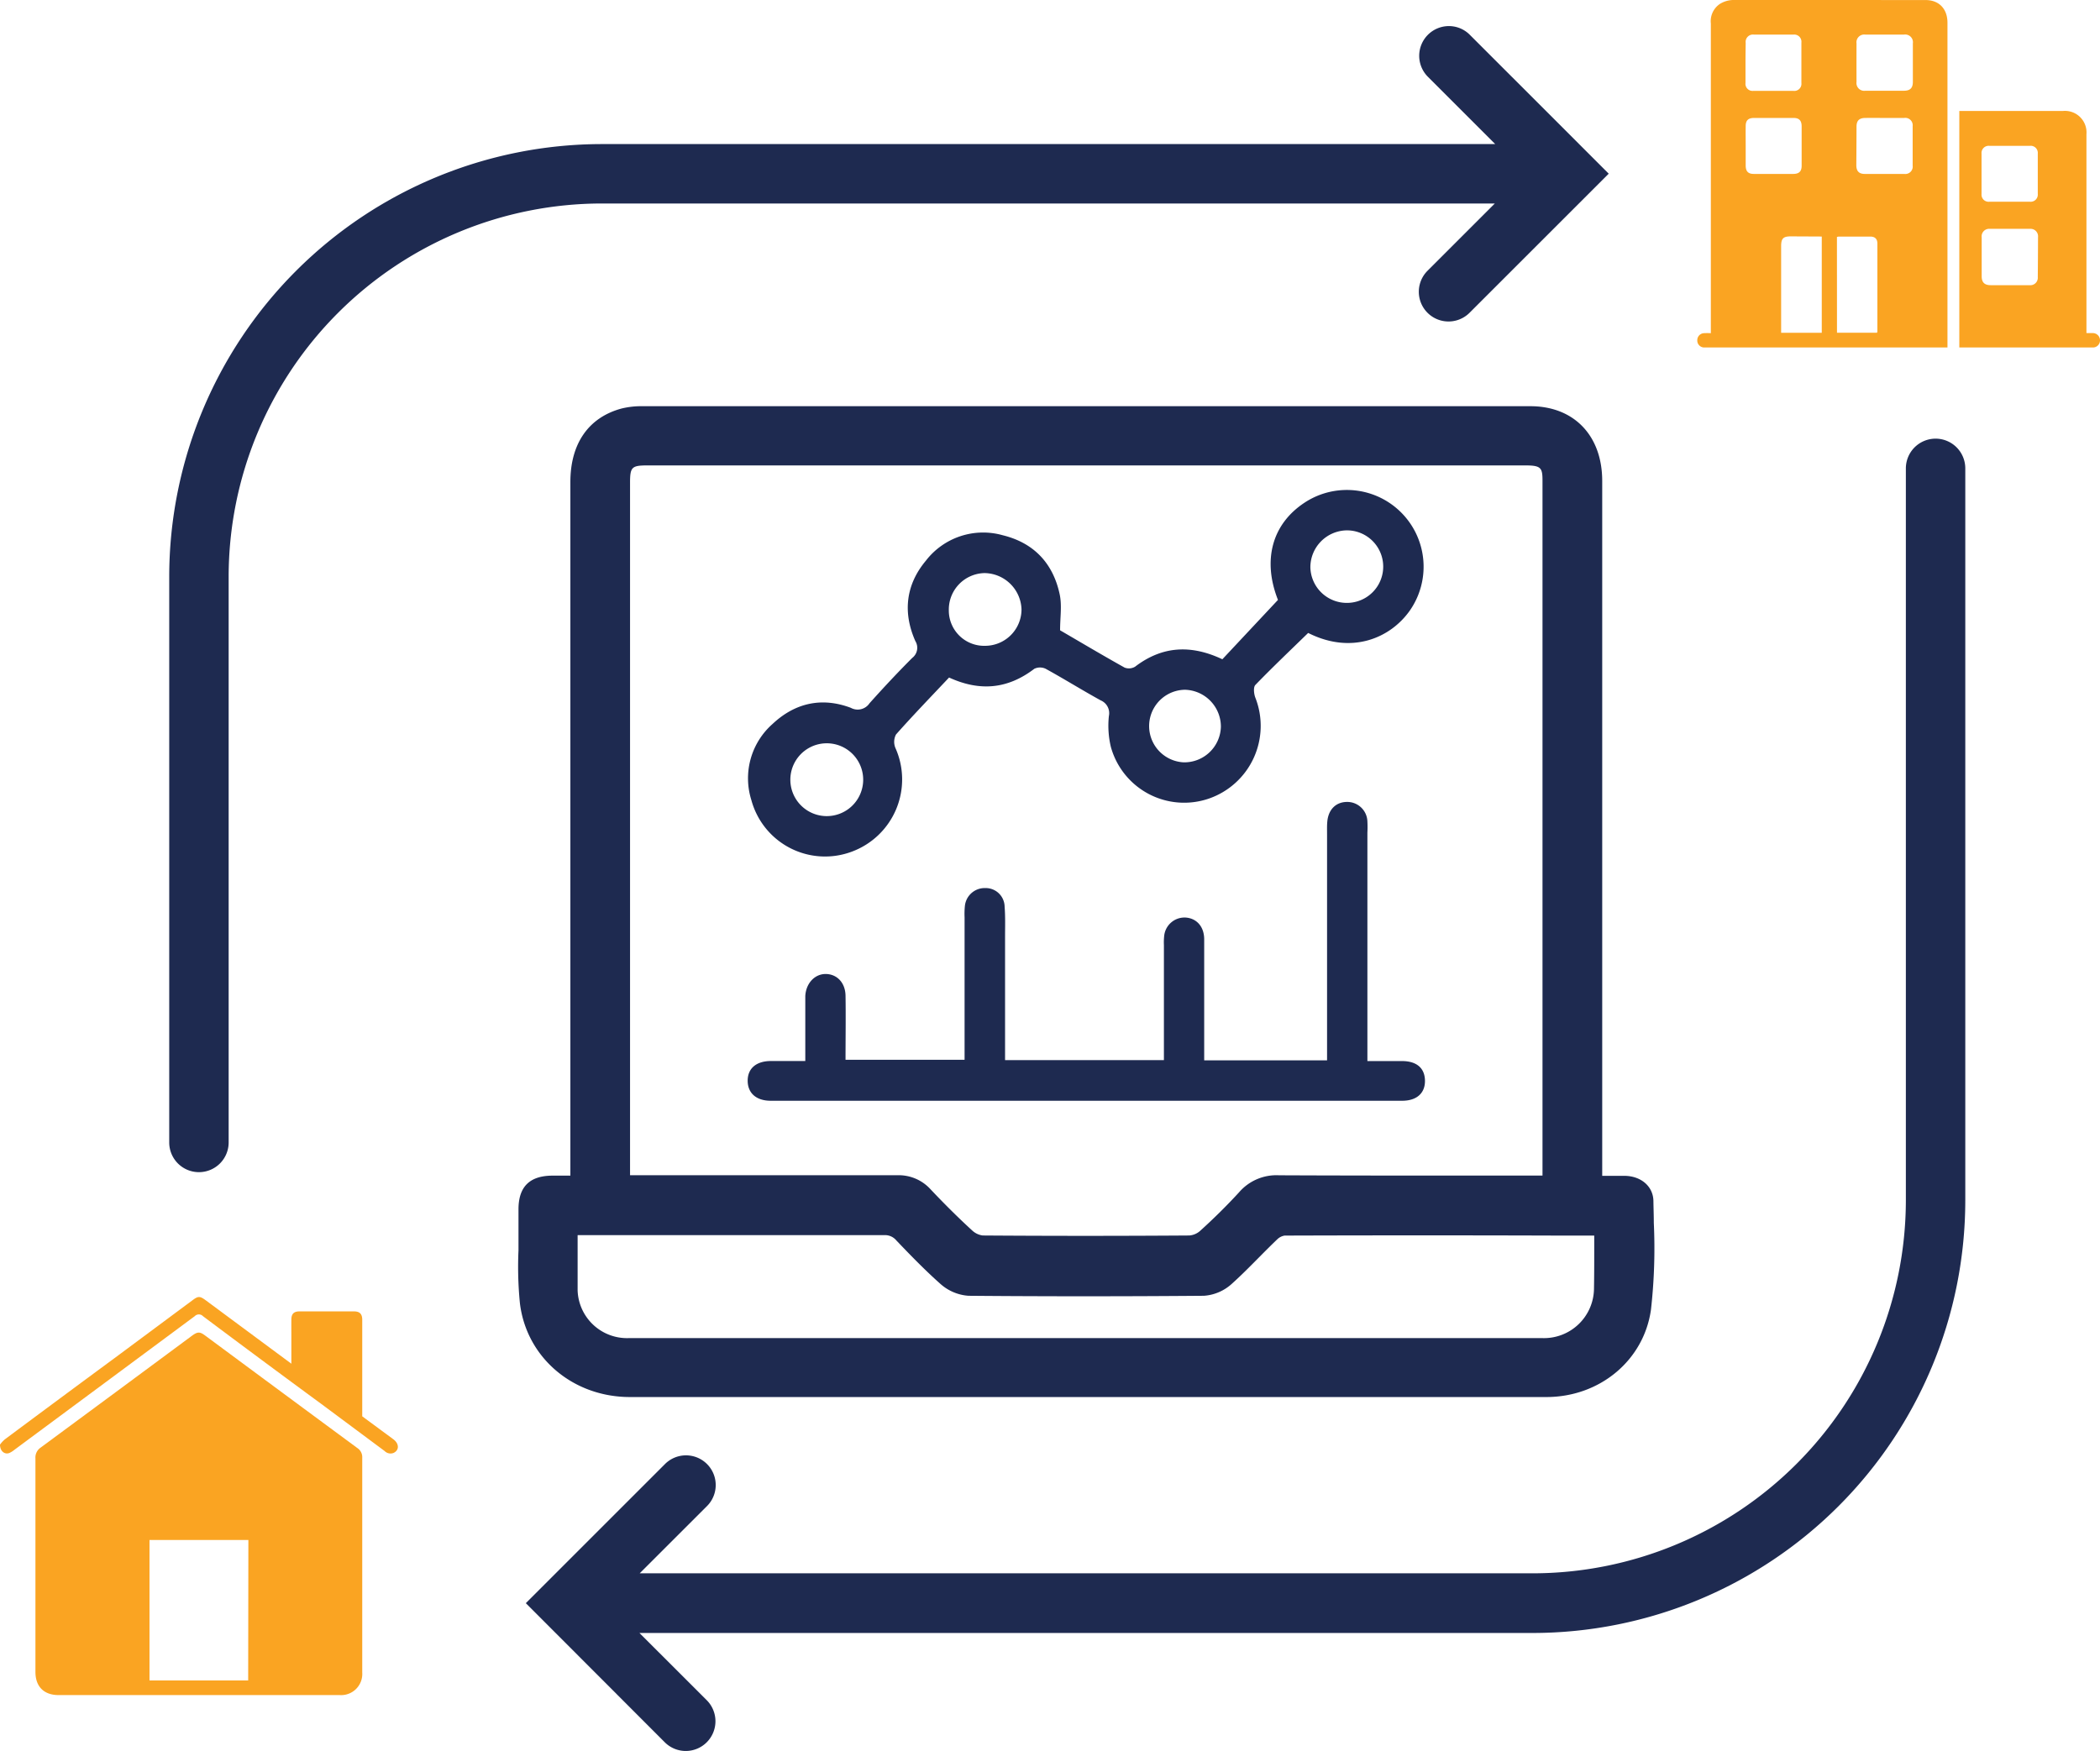 <?xml version="1.0" encoding="UTF-8"?>
<svg xmlns="http://www.w3.org/2000/svg" viewBox="0 0 429 357.74">
  <defs>
    <style>.cls-1{fill:#faa422;}.cls-2{fill:#1e2a50;}</style>
  </defs>
  <title>Praca hybrydowa</title>
  <g id="Warstwa_2" data-name="Warstwa 2">
    <g id="Warstwa_1-2" data-name="Warstwa 1">
      <path class="cls-1" d="M348.07,71c.34,0,.68,0,1,0h48.77V22.67h0V17.24c0-4.2,0-8.4,0-12.6,0-2.83-1.72-4.62-4.46-4.63Q373.69,0,354,0a5.36,5.36,0,0,0-2.65.8,4.25,4.25,0,0,0-1.85,4q0,31,0,62v1.28a13.63,13.63,0,0,0-1.44,0,1.44,1.44,0,0,0-1.33,1.49A1.42,1.42,0,0,0,348.07,71ZM379.26,8.88a1.59,1.59,0,0,1,1.8-1.81c2.63,0,5.27,0,7.9,0a1.58,1.58,0,0,1,1.81,1.8c0,1.34,0,2.69,0,4s0,2.57,0,3.85-.57,1.81-1.79,1.82q-4,0-7.9,0a1.59,1.59,0,0,1-1.82-1.8C379.25,14.15,379.25,11.51,379.26,8.88Zm0,17c0-1.24.56-1.77,1.8-1.78s2.69,0,4,0,2.63,0,3.95,0a1.51,1.51,0,0,1,1.72,1.67q0,4,0,8.07a1.51,1.51,0,0,1-1.7,1.7c-2.69,0-5.39,0-8.08,0-1.18,0-1.72-.56-1.73-1.77Q379.25,29.85,379.26,25.9Zm-4,22.54a1.8,1.8,0,0,1,.38-.08c2.14,0,4.28,0,6.42,0,.95,0,1.45.46,1.46,1.39q0,9,0,18a1.47,1.47,0,0,1-.07.26h-8.18Zm-3.1-.09V68h-8.3c0-.32,0-.61,0-.91,0-5.6,0-11.2,0-16.79,0-1.54.41-2,1.95-2ZM356.62,8.77a1.5,1.5,0,0,1,1.69-1.7q4,0,8.07,0A1.47,1.47,0,0,1,368,8.71q0,4.13,0,8.26a1.45,1.45,0,0,1-1.6,1.6q-4.12,0-8.25,0a1.45,1.45,0,0,1-1.57-1.63c0-1.38,0-2.76,0-4.13S356.6,10.12,356.62,8.77Zm0,17c0-1.16.51-1.66,1.69-1.67q4,0,8.07,0c1.15,0,1.66.52,1.67,1.7,0,2.69,0,5.38,0,8.07,0,1.15-.53,1.66-1.7,1.67-2.69,0-5.38,0-8.07,0-1.16,0-1.65-.53-1.66-1.7,0-1.35,0-2.69,0-4S356.6,27.13,356.62,25.79Z"></path>
      <path class="cls-1" d="M427.52,68.06c-.42,0-.83,0-1.29,0V27.42a4.4,4.4,0,0,0-4.75-4.75H400.26V71h26.33c.31,0,.61,0,.92,0A1.44,1.44,0,0,0,429,69.59,1.47,1.47,0,0,0,427.52,68.06ZM406.41,29.8c2.75,0,5.51,0,8.26,0a1.45,1.45,0,0,1,1.62,1.58q0,4.13,0,8.26a1.46,1.46,0,0,1-1.61,1.58c-1.38,0-2.75,0-4.13,0s-2.75,0-4.13,0a1.45,1.45,0,0,1-1.62-1.57q0-4.14,0-8.26A1.46,1.46,0,0,1,406.41,29.8Zm9.88,26.84a1.52,1.52,0,0,1-1.68,1.63c-1.35,0-2.7,0-4,0h-3.95c-1.24,0-1.82-.57-1.83-1.78,0-2.66,0-5.33,0-8a1.54,1.54,0,0,1,1.69-1.73q4.09,0,8.17,0a1.53,1.53,0,0,1,1.65,1.69Q416.33,52.55,416.29,56.64Z"></path>
      <path class="cls-2" d="M128.64,285.46c12.09,0,24.29,0,36.4,0h71.31c26.07,0,53,0,79.55,0,10.94,0,19.93-7.53,21.37-17.86a112.15,112.15,0,0,0,.58-17.74c0-1.46-.06-2.92-.08-4.37,0-3-2.44-5.18-5.87-5.23-1.45,0-2.9,0-4.44,0h-.15V202.06q0-51.9,0-103.8C327.3,89,321.54,83,312.63,83q-90.7,0-181.4,0a16.87,16.87,0,0,0-4.28.48c-6.73,1.83-10.43,7.17-10.43,15q0,54.61,0,109.23v32.51h-3.79c-4.53.06-6.75,2.26-6.81,6.72,0,1.29,0,2.57,0,3.86,0,1.54,0,3.14,0,4.68a75.25,75.25,0,0,0,.29,10.8C107.54,277.37,117,285.44,128.64,285.46Zm.07-186.8c0-3.22.33-3.56,3.58-3.56H311.63c3.2,0,3.48.51,3.48,3.13q0,70.72,0,141.44c0,.18,0,.35,0,.54H300.85c-13,0-26.37,0-39.56-.06a10.07,10.07,0,0,0-8.17,3.48c-2.44,2.66-5.13,5.33-8,7.92a3.74,3.74,0,0,1-2.16.9c-14.19.1-28.39.1-42.2,0a3.87,3.87,0,0,1-2.13-1c-2.72-2.49-5.53-5.26-8.57-8.48a8.8,8.8,0,0,0-6.81-2.83h0c-13.57,0-27.37,0-40.71,0H128.71ZM118,254.74c0-.78,0-1.57,0-2.36h16.69q23,0,45.92,0h0a3,3,0,0,1,2.49,1.07c2.7,2.83,5.76,6,9,8.88a9.61,9.61,0,0,0,5.74,2.44c16,.14,32.22.13,48.11,0a9.41,9.41,0,0,0,5.73-2.48c1.88-1.69,3.67-3.5,5.41-5.26,1.27-1.28,2.58-2.6,3.89-3.85a2.81,2.81,0,0,1,1.45-.71c18.75-.06,37.81-.06,56.25,0h7c0,.76,0,1.51,0,2.25,0,3,0,5.76-.05,8.56a10.22,10.22,0,0,1-10.51,10.14c-63.35,0-126.17,0-186.71,0a10.1,10.1,0,0,1-10.41-9.74C118,260.69,118,257.8,118,254.74Z"></path>
      <path class="cls-2" d="M174.07,174a15.73,15.73,0,0,0,8.87-21.12,3.24,3.24,0,0,1,.1-2.8c3.48-3.93,7.14-7.71,10.84-11.64,6.33,2.9,12,2.34,17.41-1.78a2.67,2.67,0,0,1,2.34,0c3.78,2.08,7.45,4.37,11.23,6.45a2.83,2.83,0,0,1,1.67,3.2,18.75,18.75,0,0,0,.39,6.26,15.53,15.53,0,0,0,20,10.62,15.72,15.72,0,0,0,9.53-20.63c-.3-.78-.44-2.14,0-2.6,3.53-3.65,7.21-7.14,10.79-10.63,8.87,4.48,16.82,1.06,20.78-4.59a15.68,15.68,0,0,0-21.41-22.1c-6.82,4.43-8.72,11.88-5.54,19.94l-11.36,12.13c-6.35-3-12.23-2.76-17.82,1.51a2.44,2.44,0,0,1-2.15.19c-4.5-2.51-8.93-5.15-13.18-7.62,0-2.61.4-5-.07-7.29-1.33-6.34-5.24-10.55-11.6-12.12a14.76,14.76,0,0,0-15.74,5.18c-4.12,4.92-4.75,10.59-2.16,16.43a2.61,2.61,0,0,1-.64,3.45c-3,3-5.89,6.1-8.72,9.26a2.91,2.91,0,0,1-3.82.93c-5.94-2.24-11.42-1-16,3.31a14.81,14.81,0,0,0-4.31,15.57A15.59,15.59,0,0,0,174.07,174Zm101-65.63a7.41,7.41,0,0,1,.18,14.82,7.44,7.44,0,0,1-7.56-7.3A7.55,7.55,0,0,1,275.09,108.37Zm-33,32.57a7.54,7.54,0,0,1,7.34,7.57,7.47,7.47,0,0,1-7.61,7.26,7.42,7.42,0,0,1,.27-14.83ZM201.13,117.1a7.66,7.66,0,0,1,7.55,7.39,7.45,7.45,0,0,1-7.39,7.47,7.22,7.22,0,0,1-7.46-7.3A7.45,7.45,0,0,1,201.13,117.1Zm-32.4,34.78a7.44,7.44,0,1,1-.18,14.87,7.44,7.44,0,0,1,.18-14.87Z"></path>
      <path class="cls-2" d="M157.45,224.92q64.52,0,129,0c3,0,4.71-1.59,4.65-4.16s-1.75-3.92-4.61-3.95c-2.33,0-4.67,0-7.15,0V170.15a21.87,21.87,0,0,0,0-2.29,4.12,4.12,0,0,0-4.14-4c-2.26,0-3.82,1.52-4.05,4-.08.84-.05,1.69-.05,2.54v46.26H246v-3.08c0-7.21,0-14.42,0-21.63,0-2.69-1.63-4.37-3.9-4.47a4.18,4.18,0,0,0-4.26,3.62,12.45,12.45,0,0,0-.07,2v23.52H205.32v-2.84q0-11.21,0-22.39c0-2,.07-4.08-.09-6.11a3.86,3.86,0,0,0-3.95-3.82,4.07,4.07,0,0,0-4.17,3.68,15.85,15.85,0,0,0-.06,2.29v29.12H172.73c0-4.5.07-8.82,0-13.13-.06-2.64-1.75-4.36-4-4.4s-4.08,1.86-4.22,4.5c0,.76,0,1.53,0,2.29V216.8c-2.6,0-4.8,0-7,0-3,0-4.76,1.5-4.77,4S154.43,224.92,157.45,224.92Z"></path>
      <path class="cls-1" d="M73,295.88q-15.57-11.49-31.11-23c-1.07-.79-1.52-.77-2.6,0q-15.48,11.47-31,22.92A2.45,2.45,0,0,0,7.24,298q0,21.82,0,43.64c0,3,1.75,4.72,4.73,4.72H69.42A4.32,4.32,0,0,0,74,341.76q0-21.94,0-43.91A2.21,2.21,0,0,0,73,295.88Zm-22.3,47.49H30.54v-28.7h20.2Z"></path>
      <path class="cls-1" d="M80.37,294.1,74,289.4V273.23h0c0-1.18,0-2.37,0-3.55s-.5-1.72-1.69-1.72H61.18c-1.15,0-1.65.51-1.66,1.66s0,2.41,0,3.61h0v5.42L42,265.67c-1.17-.86-1.52-.86-2.66,0l-16,11.88Q12.13,285.81,1,294.1A5.92,5.92,0,0,0,0,295.19c0,1.41,1.06,2.11,2,1.66a4.91,4.91,0,0,0,1-.65q18.39-13.62,36.78-27.26a1.17,1.17,0,0,1,1.69,0q12,9,24.1,17.88l13,9.67a1.69,1.69,0,0,0,1.83.39C81.59,296.32,81.56,295,80.37,294.1Z"></path>
      <path class="cls-2" d="M40.64,239.51a6.07,6.07,0,0,0,6.07-6.07V117.79a76.3,76.3,0,0,1,76.22-76.21H305.37L291.62,55.33a6.07,6.07,0,0,0,8.59,8.58l28.43-28.42L300.26,7.11A6,6,0,0,0,296,5.33h0a6.07,6.07,0,0,0-4.3,10.36l13.75,13.75H122.93a88.46,88.46,0,0,0-88.36,88.35V233.44A6.07,6.07,0,0,0,40.64,239.51Z"></path>
      <path class="cls-2" d="M395.41,89.63a6.08,6.08,0,0,0-6.07,6.07V245.27a76.3,76.3,0,0,1-76.21,76.21H130.68l13.75-13.74a6.07,6.07,0,0,0-8.58-8.59l-28.43,28.43L135.8,356a6.06,6.06,0,0,0,8.58,0,6.08,6.08,0,0,0,0-8.59l-13.75-13.74h182.5a88.45,88.45,0,0,0,88.35-88.36V95.7A6.07,6.07,0,0,0,395.41,89.63Z"></path>
    </g>
  </g>
</svg>
